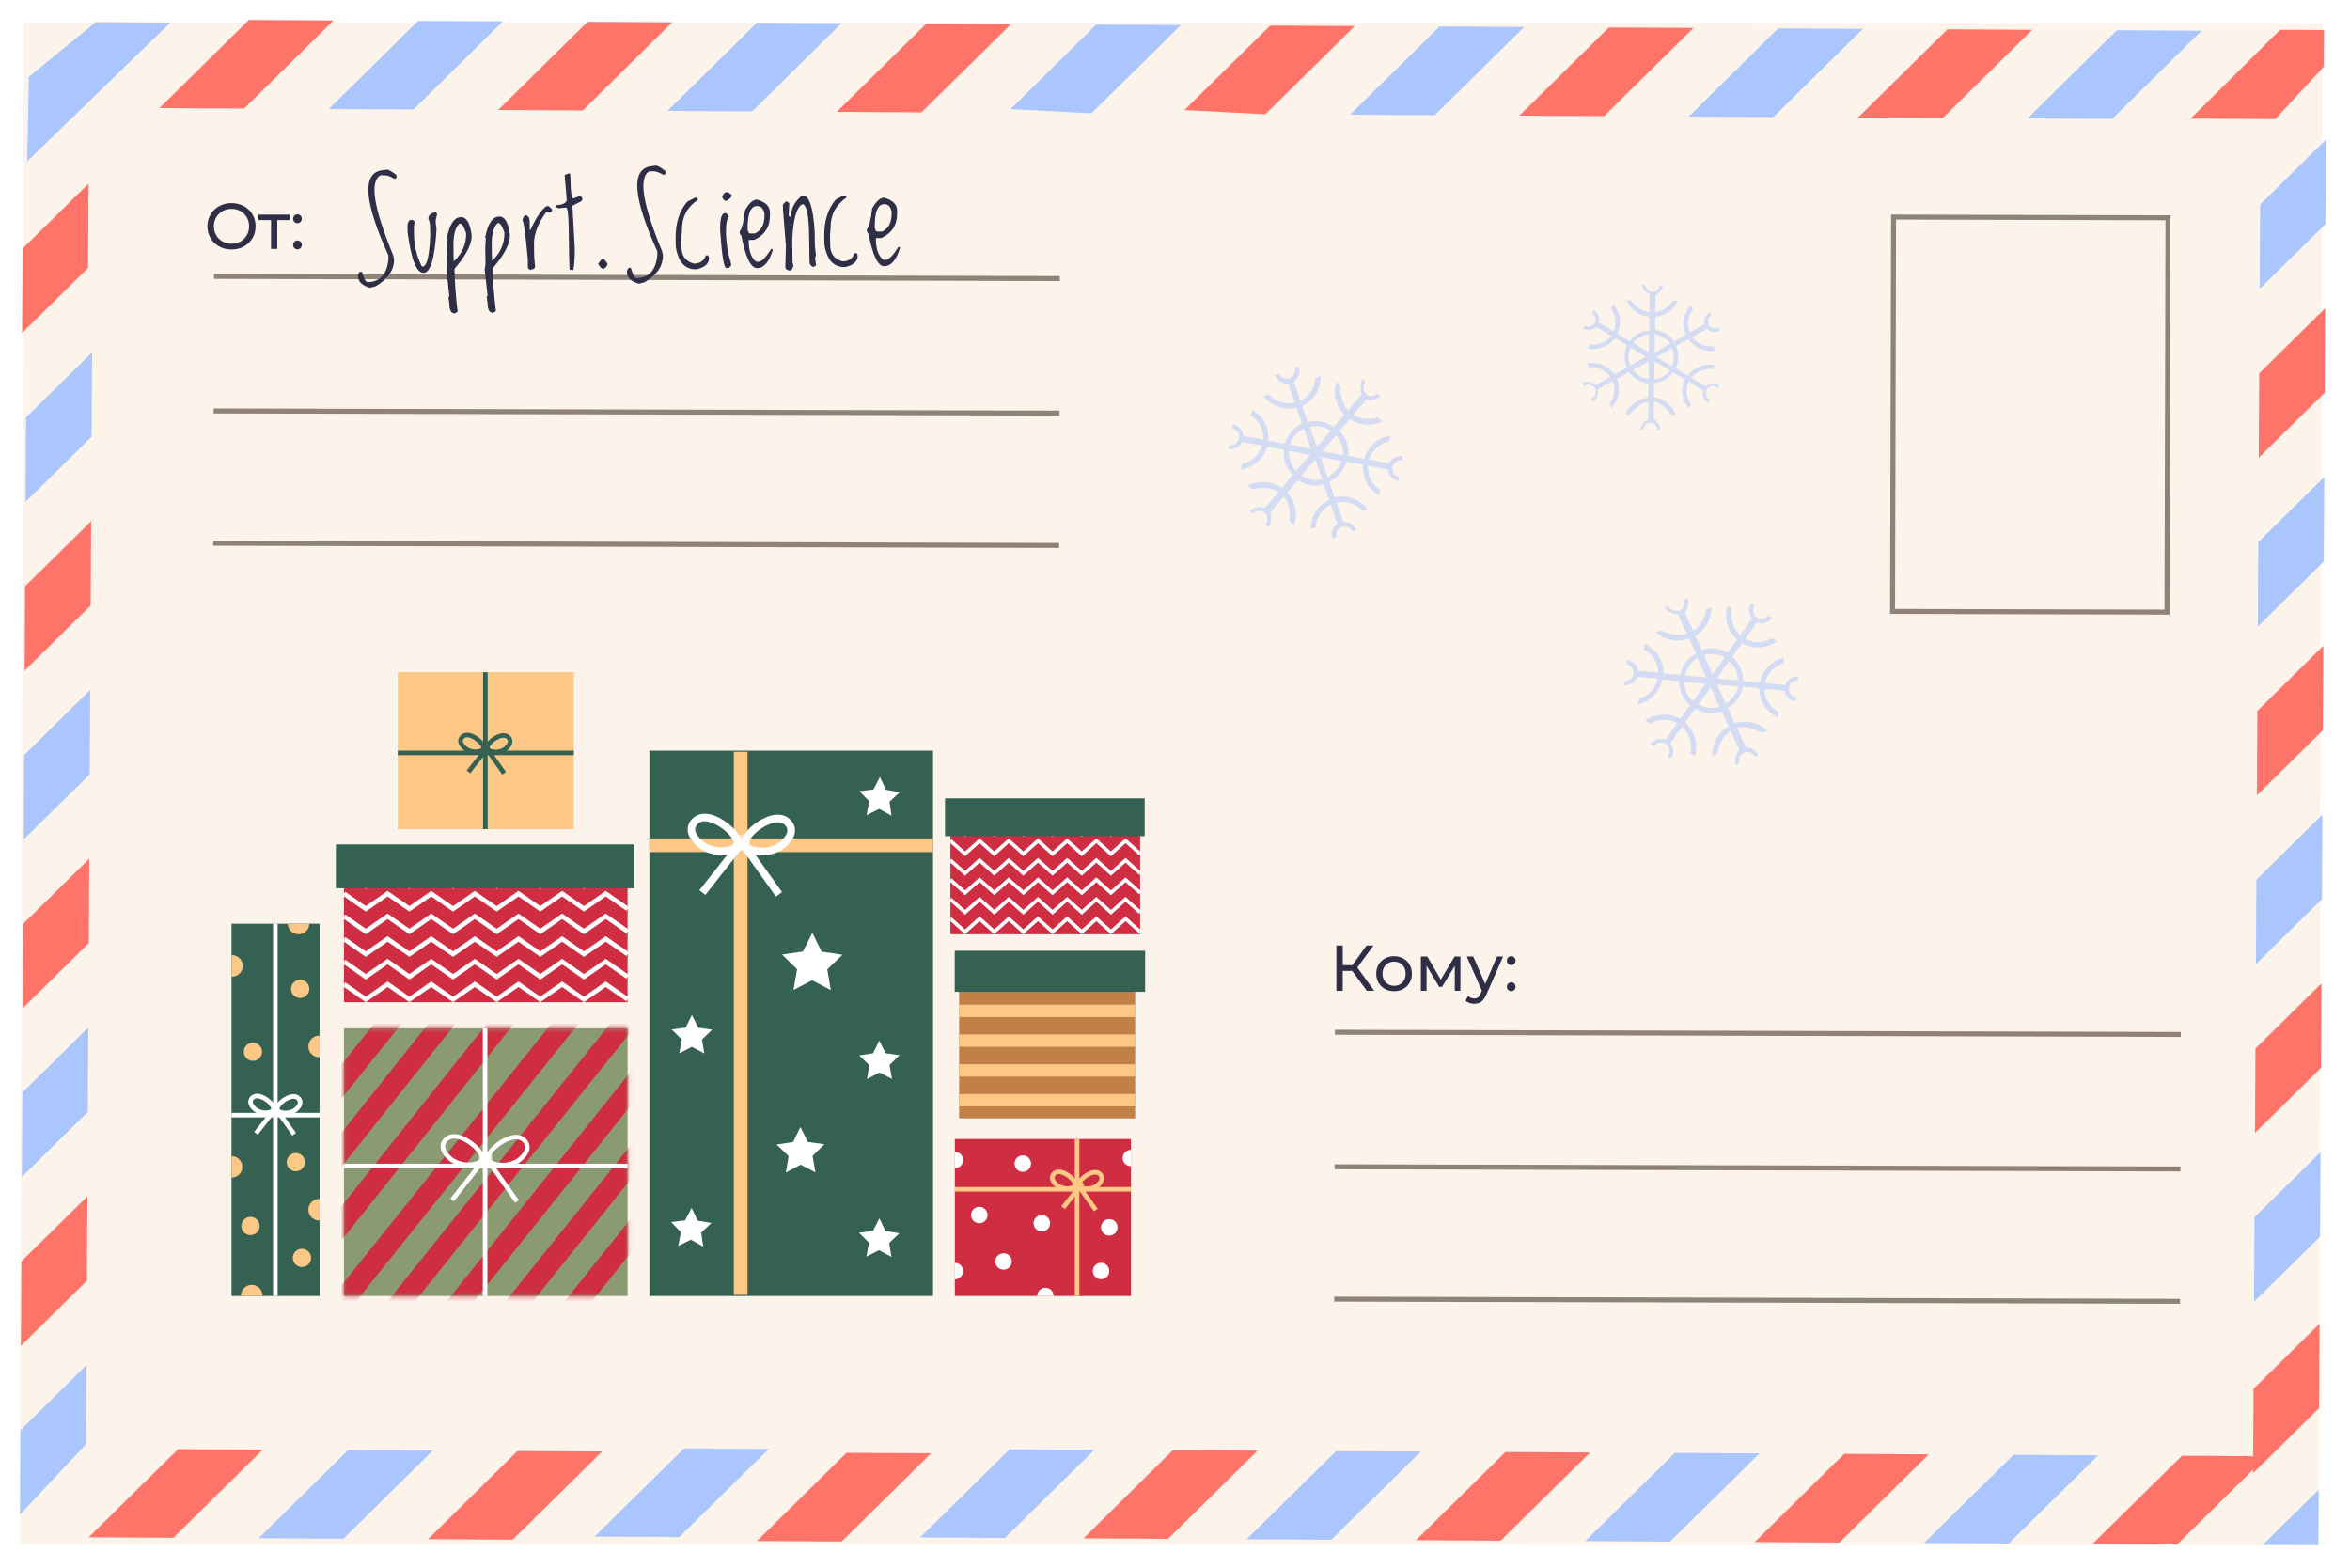 <?xml version="1.0" encoding="UTF-8"?> <svg xmlns="http://www.w3.org/2000/svg" width="472" height="315" viewBox="0 0 472 315" fill="none"> <g clip-path="url(#clip0_4101_31850)" filter="url(#filter0_d_4101_31850)"> <path d="M465.65 306.34L4 306.13L4.8 0.43L466.45 0.64L465.65 306.34Z" fill="#FCF3EB"></path> <path d="M17.79 32.86L17.69 49.81L4.43 62.88L4.53 45.94L17.79 32.86Z" fill="#FF7468"></path> <path d="M67 0.1L49.03 17.8L32.02 17.71L49.99 0L67 0.1Z" fill="#FF7468"></path> <path d="M18.5 66.77L18.4 83.71L5.14 96.79L5.23 79.84L18.5 66.77Z" fill="#AAC6FC"></path> <path d="M101.01 0.28L83.04 17.99L66.03 17.9L84 0.19L101.01 0.28Z" fill="#AAC6FC"></path> <path d="M18.31 100.67L18.21 117.61L4.95 130.69L5.04 113.74L18.31 100.67Z" fill="#FF7468"></path> <path d="M135.02 0.47L117.05 18.18L100.05 18.09L118.02 0.38L135.02 0.47Z" fill="#FF7468"></path> <path d="M18.12 134.56L18.03 151.51L4.76 164.58L4.86 147.63L18.12 134.56Z" fill="#AAC6FC"></path> <path d="M169.03 0.66L151.07 18.37L134.06 18.28L152.03 0.57L169.03 0.66Z" fill="#AAC6FC"></path> <path d="M17.93 168.47L17.84 185.41L4.57 198.49L4.67 181.53L17.93 168.47Z" fill="#FF7468"></path> <path d="M203.06 0.85L185.09 18.56L168.07 18.46L186.04 0.76L203.06 0.85Z" fill="#FF7468"></path> <path d="M17.74 202.36L17.65 219.31L4.39 232.38L4.48 215.43L17.74 202.36Z" fill="#AAC6FC"></path> <path d="M17.56 236.27L17.46 253.22L4.2 266.29L4.29 249.34L17.56 236.27Z" fill="#FF7468"></path> <path d="M4.01 300.19L4.1 283.24L17.37 270.17L17.28 286.05L4.01 300.19Z" fill="#AAC6FC"></path> <path d="M34.22 0.53L19.23 0.44L5.8 11.45V11.93L5.47 28.4L34.22 0.53Z" fill="#AAC6FC"></path> <path d="M86.94 287.33L68.96 305.04L51.96 304.94L69.93 287.23L86.94 287.33Z" fill="#AAC6FC"></path> <path d="M52.79 287.14L34.82 304.85L17.81 304.75L35.78 287.05L52.79 287.14Z" fill="#FF7468"></path> <path d="M120.95 287.51L102.98 305.23L85.97 305.13L103.94 287.42L120.95 287.51Z" fill="#FF7468"></path> <path d="M238.78 1.73L238.66 1.85V1.73H238.78Z" fill="#52BCC0"></path> <path d="M272.12 1.23L254.16 18.94L237.89 18.11L255.12 1.14L272.12 1.23Z" fill="#FF7468"></path> <path d="M237.19 1.04L219.22 18.75L202.96 17.92L220.18 0.94L237.19 1.04Z" fill="#AAC6FC"></path> <path d="M306.14 1.42L288.17 19.13L271.16 19.04L289.13 1.33L306.14 1.42Z" fill="#AAC6FC"></path> <path d="M340.15 1.61L322.18 19.32L305.17 19.23L323.14 1.52L340.15 1.61Z" fill="#FF7468"></path> <path d="M374.16 1.8L356.19 19.51L339.19 19.42L357.15 1.71L374.16 1.8Z" fill="#AAC6FC"></path> <path d="M408.17 1.99L390.21 19.7L373.2 19.6L391.17 1.89L408.17 1.99Z" fill="#FF7468"></path> <path d="M442.19 2.18L424.23 19.89L407.21 19.79L425.18 2.08L442.19 2.18Z" fill="#AAC6FC"></path> <path d="M467.21 24L467.12 40.96L453.86 54.02L453.95 37.08L467.21 24Z" fill="#AAC6FC"></path> <path d="M467.02 57.9L466.93 74.86L453.67 87.92L453.77 70.98L467.02 57.9Z" fill="#FF7468"></path> <path d="M285.37 287.53L267.39 305.24L250.39 305.15L268.36 287.44L285.37 287.53Z" fill="#AAC6FC"></path> <path d="M219.81 287.17L201.83 304.88L184.82 304.78L202.8 287.07L219.81 287.17Z" fill="#AAC6FC"></path> <path d="M154.4 287L136.43 304.71L119.42 304.61L137.39 286.9L154.4 287Z" fill="#AAC6FC"></path> <path d="M187.02 287.88L169.05 305.6L152.04 305.5L170.01 287.79L187.02 287.88Z" fill="#FF7468"></path> <path d="M252.59 287.35L234.61 305.06L217.61 304.97L235.58 287.25L252.59 287.35Z" fill="#FF7468"></path> <path d="M466.83 91.81L466.74 108.75L453.48 121.83L453.57 104.88L466.83 91.81Z" fill="#AAC6FC"></path> <path d="M319.38 287.72L301.41 305.43L284.4 305.33L302.37 287.63L319.38 287.72Z" fill="#FF7468"></path> <path d="M466.65 125.71L466.55 142.66L453.29 155.73L453.39 138.78L466.65 125.71Z" fill="#FF7468"></path> <path d="M353.39 287.91L335.42 305.62L318.41 305.52L336.39 287.81L353.39 287.91Z" fill="#AAC6FC"></path> <path d="M466.46 159.61L466.37 176.56L453.11 189.63L453.2 172.68L466.46 159.61Z" fill="#AAC6FC"></path> <path d="M387.4 288.1L369.44 305.81L352.43 305.72L370.4 288L387.4 288.1Z" fill="#FF7468"></path> <path d="M455.25 288.48L437.28 306.19L420.27 306.09L438.25 288.38L455.25 288.48Z" fill="#FF7468"></path> <path d="M466.27 193.51L466.18 210.46L452.92 223.53L453.01 206.58L466.27 193.51Z" fill="#FF7468"></path> <path d="M465.89 261.85L465.8 278.8L452.54 291.87L452.63 274.92L465.89 261.85Z" fill="#FF7468"></path> <path d="M421.42 288.29L403.45 306L386.44 305.9L404.41 288.19L421.42 288.29Z" fill="#AAC6FC"></path> <path d="M466.09 227.41L465.99 244.36L452.73 257.43L452.82 240.48L466.09 227.41Z" fill="#AAC6FC"></path> <path d="M465.71 295.2L465.65 306.34L454.47 306.28L465.71 295.2Z" fill="#AAC6FC"></path> <path d="M466.79 2.03L457.96 1.99L439.99 19.83L457 19.92L466.75 9.37L466.79 2.03Z" fill="#FF7468"></path> <path d="M437.87 257.36L267.98 256.92" stroke="#8F8279" stroke-miterlimit="10"></path> <path d="M268.12 203.32L438.01 203.76" stroke="#8F8279" stroke-miterlimit="10"></path> <path d="M437.94 230.78L268.05 230.34" stroke="#8F8279" stroke-miterlimit="10"></path> <path d="M42.98 51.51L212.87 51.95" stroke="#8F8279" stroke-miterlimit="10"></path> <path d="M212.8 78.97L42.91 78.53" stroke="#8F8279" stroke-miterlimit="10"></path> <path d="M212.73 105.55L42.84 105.1" stroke="#8F8279" stroke-miterlimit="10"></path> <path d="M380.33 39.597L380.123 118.797L435.243 118.941L435.45 39.741L380.33 39.597Z" stroke="#8F8279" stroke-miterlimit="10"></path> <path opacity="0.5" d="M358.57 133.59L354.51 133.2C354.721 132.265 355.175 131.403 355.826 130.7C356.478 129.998 357.304 129.48 358.22 129.2L358.33 128.09C357.122 128.363 356.018 128.98 355.154 129.868C354.289 130.755 353.701 131.875 353.46 133.09L350.11 132.76C350.113 131.842 349.915 130.934 349.53 130.1C349.15 129.261 348.595 128.514 347.9 127.91L349.9 125.17C350.977 125.792 352.211 126.09 353.454 126.026C354.696 125.962 355.893 125.54 356.9 124.81L355.99 124.16C355.173 124.672 354.234 124.956 353.271 124.982C352.307 125.008 351.354 124.776 350.51 124.31L352.89 120.99C353.418 121.198 354 121.223 354.544 121.062C355.087 120.901 355.561 120.562 355.89 120.1L355.19 119.61C355.059 119.79 354.893 119.942 354.703 120.058C354.513 120.174 354.302 120.251 354.082 120.286C353.637 120.355 353.184 120.245 352.82 119.98C352.457 119.715 352.214 119.316 352.144 118.872C352.075 118.427 352.185 117.973 352.45 117.61L351.76 117.11C351.433 117.571 351.268 118.127 351.292 118.692C351.315 119.257 351.526 119.798 351.89 120.23L349.52 123.55C348.808 122.902 348.28 122.076 347.992 121.157C347.704 120.238 347.665 119.259 347.88 118.32L346.97 117.68C346.607 118.869 346.597 120.138 346.942 121.333C347.286 122.528 347.97 123.597 348.91 124.41L347.04 127.11C346.267 126.627 345.395 126.327 344.489 126.231C343.583 126.136 342.667 126.249 341.81 126.56L340.49 123.68C341.501 123.112 342.336 122.277 342.904 121.267C343.472 120.256 343.751 119.109 343.71 117.95L342.71 118.42C342.43 119.55 341.88 121.65 340.08 122.71L338.39 119.01C338.709 118.61 338.928 118.141 339.031 117.641C339.133 117.14 339.116 116.623 338.98 116.13L338.2 116.48C338.286 116.677 338.332 116.89 338.334 117.105C338.336 117.32 338.295 117.533 338.213 117.732C338.131 117.931 338.01 118.111 337.856 118.262C337.703 118.413 337.52 118.531 337.32 118.61C336.901 118.747 336.448 118.734 336.037 118.574C335.627 118.413 335.285 118.115 335.07 117.73L334.28 118.06C334.992 118.854 335.986 119.338 337.05 119.41L338.82 123.3C337.066 123.716 335.22 123.455 333.65 122.57L332.65 123.03C333.547 123.804 334.635 124.325 335.8 124.539C336.965 124.754 338.166 124.654 339.28 124.25L340.63 127.25C339.816 127.683 339.11 128.295 338.566 129.039C338.022 129.784 337.655 130.643 337.49 131.55L334.12 131.21C334.12 129.966 333.759 128.748 333.081 127.705C332.403 126.661 331.437 125.836 330.3 125.33L330.19 126.43C331.041 126.882 331.756 127.554 332.26 128.375C332.765 129.196 333.041 130.137 333.06 131.1L329 130.7C328.912 130.142 328.641 129.63 328.231 129.242C327.82 128.855 327.292 128.615 326.73 128.56L326.65 129.4C327.08 129.463 327.469 129.689 327.736 130.031C328.004 130.373 328.13 130.805 328.087 131.237C328.045 131.67 327.837 132.069 327.508 132.352C327.179 132.636 326.754 132.782 326.32 132.76L326.24 133.61C326.803 133.661 327.366 133.523 327.842 133.219C328.318 132.915 328.68 132.462 328.87 131.93L332.94 132.33C332.734 133.267 332.281 134.131 331.629 134.834C330.977 135.537 330.149 136.054 329.23 136.33L329 137.5C330.21 137.215 331.313 136.587 332.175 135.691C333.037 134.796 333.622 133.67 333.86 132.45L337.22 132.78C337.218 133.701 337.416 134.612 337.8 135.45C338.177 136.288 338.733 137.032 339.43 137.63L337.48 140.37C336.402 139.749 335.168 139.454 333.926 139.519C332.683 139.585 331.487 140.009 330.48 140.74L331.39 141.39C332.204 140.874 333.141 140.587 334.103 140.559C335.066 140.531 336.018 140.763 336.86 141.23L334.49 144.55C333.962 144.344 333.381 144.32 332.838 144.481C332.294 144.642 331.82 144.979 331.49 145.44L332.18 145.94C332.301 145.741 332.46 145.57 332.65 145.436C332.84 145.302 333.055 145.208 333.282 145.161C333.51 145.114 333.744 145.114 333.972 145.161C334.199 145.209 334.414 145.303 334.603 145.437C334.793 145.571 334.952 145.743 335.072 145.942C335.192 146.141 335.27 146.362 335.301 146.592C335.332 146.822 335.315 147.056 335.251 147.28C335.187 147.503 335.078 147.711 334.93 147.89L335.62 148.39C335.949 147.93 336.115 147.373 336.091 146.808C336.068 146.242 335.856 145.701 335.49 145.27L337.86 141.95C338.575 142.597 339.103 143.422 339.392 144.342C339.68 145.261 339.717 146.241 339.5 147.18L340.41 147.83C340.771 146.641 340.779 145.372 340.435 144.178C340.091 142.984 339.409 141.915 338.47 141.1L340.47 138.34C341.263 138.821 342.155 139.116 343.078 139.203C344.001 139.289 344.932 139.165 345.8 138.84L347.19 141.84C346.16 142.463 345.311 143.344 344.726 144.397C344.142 145.449 343.844 146.636 343.86 147.84L344.86 147.37C345.15 146.25 345.81 143.85 347.61 142.78L349.33 146.56C348.99 146.994 348.748 147.497 348.62 148.034C348.493 148.571 348.482 149.129 348.59 149.67L349.37 149.31C349.215 148.908 349.219 148.462 349.381 148.063C349.544 147.664 349.853 147.342 350.245 147.163C350.637 146.984 351.083 146.962 351.491 147.101C351.899 147.239 352.239 147.529 352.44 147.91L353.21 147.56C352.922 147.118 352.538 146.747 352.086 146.475C351.633 146.203 351.126 146.037 350.6 145.99L348.88 142.22C350.88 141.57 352.88 142.71 353.93 143.22L354.93 142.76C354.087 141.937 353.035 141.36 351.888 141.09C350.741 140.821 349.542 140.869 348.42 141.23L347.03 138.18C347.828 137.744 348.515 137.128 349.035 136.382C349.556 135.636 349.896 134.78 350.03 133.88L353.35 134.23C353.343 135.474 353.697 136.693 354.37 137.738C355.043 138.784 356.005 139.612 357.14 140.12L357.23 139.01C356.38 138.559 355.666 137.89 355.161 137.071C354.657 136.251 354.38 135.312 354.36 134.35L358.42 134.74C358.505 135.298 358.773 135.811 359.182 136.199C359.592 136.586 360.119 136.826 360.68 136.88L360.76 136.04C360.332 135.976 359.945 135.751 359.679 135.41C359.412 135.069 359.286 134.639 359.327 134.208C359.368 133.778 359.573 133.379 359.899 133.095C360.225 132.81 360.648 132.662 361.08 132.68L361.17 131.84C360.603 131.797 360.038 131.946 359.567 132.264C359.095 132.581 358.744 133.049 358.57 133.59ZM348.57 130.46C348.9 131.151 349.078 131.905 349.09 132.67L344.83 132.26L347.32 128.78C347.834 129.254 348.249 129.825 348.54 130.46H348.57ZM346.45 128L344 131.46L342.23 127.57C343.639 127.161 345.153 127.315 346.45 128ZM340.93 128.16L342.7 132.06L338.44 131.65C338.778 130.199 339.672 128.938 340.93 128.14V128.16ZM338.81 135.16C338.482 134.468 338.301 133.715 338.28 132.95L342.55 133.36L340.06 136.84C339.526 136.351 339.1 135.755 338.81 135.09V135.16ZM341.1 137.55L343.59 134.06L345.37 137.96C343.939 138.365 342.406 138.193 341.1 137.48V137.55ZM346.63 137.38L344.85 133.49L349.11 133.9C348.755 135.314 347.866 136.536 346.63 137.31V137.38Z" fill="#AAC6FC"></path> <path opacity="0.5" d="M269.8 100.78L268.44 96.93C269.379 96.719 270.358 96.762 271.275 97.054C272.192 97.345 273.015 97.876 273.66 98.59L274.66 98.22C273.898 97.237 272.866 96.498 271.69 96.093C270.514 95.688 269.246 95.635 268.04 95.94L267 92.76C267.836 92.377 268.577 91.813 269.17 91.11C269.771 90.413 270.214 89.594 270.47 88.71L273.78 89.33C273.663 90.562 273.905 91.802 274.476 92.901C275.047 93.999 275.924 94.909 277 95.52L277.21 94.42C276.402 93.896 275.747 93.165 275.315 92.304C274.883 91.443 274.688 90.482 274.75 89.52L278.75 90.27C278.789 90.833 279.013 91.366 279.388 91.788C279.762 92.21 280.266 92.495 280.82 92.6L280.97 91.77C280.544 91.673 280.173 91.415 279.933 91.05C279.693 90.685 279.604 90.241 279.684 89.812C279.764 89.383 280.008 89.001 280.363 88.747C280.718 88.493 281.158 88.387 281.59 88.45L281.74 87.62C281.19 87.524 280.623 87.612 280.128 87.87C279.632 88.129 279.236 88.543 279 89.05L275 88.3C275.29 87.383 275.818 86.558 276.529 85.91C277.24 85.262 278.11 84.814 279.05 84.61L279.26 83.52C278.033 83.694 276.883 84.22 275.949 85.035C275.016 85.849 274.338 86.918 274 88.11L270.76 87.55C270.885 86.641 270.795 85.715 270.499 84.847C270.202 83.979 269.706 83.192 269.05 82.55L271.12 80.13C272.059 80.805 273.166 81.21 274.319 81.3C275.472 81.39 276.628 81.162 277.66 80.64L276.81 79.91C275.66 80.13 273.53 80.51 271.81 79.33L274.46 76.24C274.957 76.358 275.474 76.358 275.971 76.24C276.468 76.121 276.93 75.889 277.32 75.56L276.68 75C276.538 75.162 276.364 75.293 276.17 75.387C275.975 75.48 275.764 75.534 275.548 75.544C275.333 75.554 275.118 75.521 274.915 75.447C274.713 75.372 274.528 75.258 274.37 75.11C274.069 74.786 273.889 74.368 273.862 73.927C273.835 73.486 273.961 73.048 274.22 72.69L273.59 72.11C273.17 73.09 273.148 74.195 273.53 75.19L270.75 78.44C269.636 77.022 269.094 75.238 269.23 73.44L268.39 72.71C268.045 73.849 268.013 75.06 268.296 76.215C268.579 77.371 269.168 78.43 270 79.28L267.87 81.76C267.133 81.209 266.28 80.833 265.375 80.659C264.471 80.486 263.539 80.521 262.65 80.76L261.54 77.56C262.674 77.027 263.629 76.176 264.289 75.111C264.949 74.046 265.287 72.813 265.26 71.56L264.21 71.93C264.162 72.889 263.859 73.817 263.331 74.619C262.804 75.421 262.072 76.067 261.21 76.49L259.85 72.65C260.332 72.337 260.692 71.869 260.874 71.325C261.056 70.78 261.047 70.189 260.85 69.65L260.05 69.94C260.163 70.352 260.116 70.792 259.918 71.171C259.719 71.549 259.385 71.839 258.982 71.981C258.579 72.123 258.137 72.107 257.745 71.936C257.353 71.765 257.04 71.452 256.87 71.06L256.07 71.35C256.262 71.881 256.624 72.333 257.1 72.637C257.575 72.941 258.138 73.079 258.7 73.03L260.06 76.87C259.121 77.087 258.141 77.048 257.223 76.756C256.304 76.463 255.481 75.93 254.84 75.21L253.78 75.58C254.547 76.56 255.581 77.297 256.757 77.703C257.933 78.109 259.202 78.167 260.41 77.87L261.53 81.04C260.695 81.43 259.952 81.992 259.35 82.69C258.758 83.395 258.319 84.216 258.06 85.1L254.75 84.48C254.86 83.242 254.609 81.998 254.027 80.899C253.445 79.8 252.557 78.894 251.47 78.29L251.26 79.39C252.07 79.91 252.725 80.638 253.156 81.499C253.587 82.359 253.778 83.32 253.71 84.28L249.71 83.54C249.674 82.976 249.45 82.439 249.076 82.016C248.701 81.592 248.196 81.305 247.64 81.2L247.49 82.04C247.708 82.081 247.915 82.164 248.1 82.285C248.285 82.405 248.445 82.561 248.57 82.744C248.695 82.926 248.782 83.132 248.828 83.348C248.873 83.564 248.876 83.788 248.835 84.005C248.795 84.222 248.711 84.43 248.591 84.615C248.47 84.8 248.314 84.96 248.131 85.085C247.949 85.209 247.744 85.297 247.527 85.343C247.311 85.388 247.088 85.391 246.87 85.35L246.72 86.19C247.275 86.29 247.847 86.204 248.348 85.945C248.849 85.687 249.25 85.27 249.49 84.76L253.49 85.5C253.206 86.42 252.68 87.248 251.968 87.897C251.256 88.546 250.383 88.992 249.44 89.19L249.23 90.29C250.46 90.116 251.614 89.59 252.552 88.775C253.491 87.961 254.174 86.893 254.52 85.7L257.85 86.32C257.757 87.234 257.869 88.158 258.179 89.023C258.488 89.888 258.988 90.673 259.64 91.32L257.47 94C256.47 93.323 255.309 92.923 254.105 92.838C252.9 92.754 251.695 92.989 250.61 93.52L251.46 94.25C252.61 94.03 255.06 93.62 256.79 94.8L254.09 97.96C253.553 97.834 252.995 97.826 252.455 97.936C251.914 98.047 251.405 98.273 250.96 98.6L251.61 99.16C251.899 98.82 252.311 98.61 252.756 98.574C253.2 98.538 253.641 98.681 253.98 98.97C254.32 99.259 254.53 99.671 254.566 100.116C254.602 100.56 254.459 101.001 254.17 101.34L254.82 101.9C255.094 101.455 255.265 100.955 255.32 100.436C255.375 99.917 255.314 99.392 255.14 98.9L257.83 95.75C259.26 97.27 259.08 99.59 259.05 100.75L259.9 101.48C260.286 100.366 260.363 99.169 260.121 98.016C259.88 96.862 259.33 95.796 258.53 94.93L260.71 92.38C261.443 92.921 262.291 93.285 263.188 93.445C264.084 93.604 265.006 93.555 265.88 93.3L267 96.38C265.871 96.899 264.916 97.734 264.252 98.785C263.588 99.836 263.244 101.057 263.26 102.3L264.26 101.92C264.307 100.96 264.61 100.03 265.138 99.226C265.665 98.423 266.398 97.775 267.26 97.35L268.62 101.19C268.139 101.503 267.778 101.971 267.596 102.515C267.415 103.06 267.423 103.651 267.62 104.19L268.42 103.91C268.298 103.496 268.34 103.05 268.536 102.665C268.732 102.281 269.069 101.985 269.476 101.841C269.883 101.696 270.33 101.713 270.725 101.888C271.12 102.062 271.433 102.382 271.6 102.78L272.4 102.5C272.22 101.965 271.866 101.506 271.395 101.194C270.924 100.883 270.363 100.737 269.8 100.78ZM268.41 90.36C267.919 90.95 267.309 91.431 266.62 91.77L265.19 87.77L269.41 88.56C269.191 89.216 268.852 89.827 268.41 90.36ZM269.77 87.42L265.57 86.64L268.35 83.38C269.333 84.49 269.842 85.94 269.77 87.42ZM267.3 82.48L264.51 85.74L263.09 81.74C264.536 81.43 266.046 81.696 267.3 82.48ZM260.1 83.48C260.592 82.89 261.201 82.409 261.89 82.07L263.31 86.07L259.1 85.29C259.319 84.633 259.658 84.022 260.1 83.49V83.48ZM258.91 86.57L263.12 87.36L260.33 90.61C259.349 89.503 258.84 88.057 258.91 86.58V86.57ZM261.39 91.51L264.17 88.26L265.6 92.26C264.154 92.567 262.645 92.301 261.39 91.52V91.51Z" fill="#AAC6FC"></path> <path opacity="0.5" d="M342.71 73.65L339.76 71.88C340.253 71.245 340.904 70.751 341.648 70.447C342.393 70.143 343.204 70.041 344 70.15L344.48 69.34C343.462 69.126 342.405 69.209 341.433 69.58C340.461 69.95 339.617 70.593 339 71.43L336.56 70C336.887 69.298 337.064 68.535 337.08 67.76C337.094 66.985 336.937 66.217 336.62 65.51L339.1 64.12C339.695 64.983 340.528 65.655 341.497 66.054C342.466 66.453 343.53 66.563 344.56 66.37L344.11 65.55C343.303 65.645 342.486 65.522 341.742 65.195C340.998 64.868 340.356 64.349 339.88 63.69L342.88 62.01C343.208 62.355 343.641 62.582 344.112 62.654C344.582 62.726 345.064 62.641 345.48 62.41L345.13 61.79C344.8 61.973 344.411 62.017 344.048 61.913C343.685 61.809 343.378 61.565 343.195 61.235C343.012 60.905 342.968 60.516 343.072 60.153C343.176 59.79 343.42 59.483 343.75 59.3L343.4 58.68C342.985 58.912 342.661 59.277 342.479 59.716C342.298 60.155 342.27 60.643 342.4 61.1L339.4 62.78C339.09 62.029 338.986 61.208 339.098 60.403C339.211 59.598 339.536 58.837 340.04 58.2L339.58 57.38C338.871 58.154 338.404 59.118 338.235 60.153C338.067 61.189 338.204 62.251 338.63 63.21L336.22 64.6C335.81 63.95 335.255 63.404 334.6 63.004C333.944 62.603 333.205 62.359 332.44 62.29V59.62C333.412 59.549 334.347 59.213 335.142 58.649C335.937 58.085 336.562 57.314 336.95 56.42H336.01C335.179 57.637 333.898 58.475 332.45 58.75L332.5 55.32C332.888 55.127 333.225 54.845 333.484 54.498C333.743 54.151 333.916 53.747 333.99 53.32H333.27C333.265 53.502 333.223 53.681 333.148 53.846C333.072 54.011 332.964 54.159 332.829 54.282C332.695 54.404 332.537 54.498 332.365 54.558C332.193 54.618 332.011 54.642 331.83 54.63C331.461 54.58 331.12 54.405 330.865 54.134C330.61 53.862 330.457 53.511 330.43 53.14H329.72C329.982 53.991 330.562 54.707 331.34 55.14L331.28 58.74C329.792 58.421 328.478 57.553 327.6 56.31H326.66C327.064 57.223 327.704 58.012 328.515 58.595C329.325 59.179 330.276 59.536 331.27 59.63V62.39C330.493 62.426 329.735 62.639 329.052 63.011C328.37 63.384 327.781 63.907 327.33 64.54L324.85 63C325.297 62.051 325.461 60.993 325.321 59.953C325.181 58.914 324.743 57.937 324.06 57.14L323.58 57.94C324.063 58.592 324.365 59.361 324.452 60.167C324.54 60.974 324.412 61.789 324.08 62.53L321.08 60.76C321.218 60.304 321.2 59.815 321.028 59.371C320.856 58.927 320.54 58.553 320.13 58.31L319.76 58.93C319.927 59.022 320.074 59.146 320.192 59.296C320.31 59.445 320.397 59.617 320.447 59.801C320.497 59.985 320.51 60.177 320.484 60.366C320.458 60.555 320.395 60.736 320.298 60.9C320.2 61.064 320.071 61.207 319.917 61.319C319.764 61.432 319.589 61.513 319.404 61.557C319.218 61.601 319.026 61.607 318.838 61.575C318.65 61.542 318.47 61.473 318.31 61.37L318 62C318.409 62.245 318.887 62.346 319.36 62.288C319.833 62.23 320.273 62.016 320.61 61.68L323.61 63.44C323.117 64.085 322.459 64.585 321.706 64.89C320.954 65.194 320.133 65.291 319.33 65.17L318.85 65.98C319.874 66.203 320.941 66.125 321.922 65.756C322.903 65.387 323.757 64.743 324.38 63.9L326.81 65.35C326.483 66.052 326.306 66.815 326.29 67.59C326.276 68.368 326.433 69.139 326.75 69.85L324.27 71.23C323.667 70.358 322.822 69.683 321.839 69.286C320.856 68.89 319.779 68.79 318.74 69L319.19 69.82C319.998 69.724 320.818 69.846 321.563 70.173C322.308 70.5 322.953 71.02 323.43 71.68L320.43 73.35C320.101 73.006 319.668 72.781 319.198 72.709C318.728 72.636 318.247 72.721 317.83 72.95L318.18 73.58C318.339 73.441 318.526 73.339 318.729 73.282C318.932 73.224 319.145 73.213 319.353 73.248C319.561 73.283 319.759 73.365 319.932 73.486C320.104 73.607 320.248 73.765 320.352 73.948C320.456 74.132 320.517 74.336 320.532 74.547C320.547 74.757 320.515 74.968 320.439 75.165C320.362 75.361 320.242 75.538 320.089 75.683C319.935 75.827 319.751 75.936 319.55 76L319.9 76.63C320.312 76.396 320.635 76.03 320.816 75.592C320.997 75.153 321.027 74.667 320.9 74.21L323.9 72.53C324.213 73.279 324.318 74.099 324.206 74.903C324.093 75.707 323.766 76.466 323.26 77.1L323.72 77.93C324.433 77.159 324.906 76.198 325.084 75.163C325.261 74.128 325.135 73.064 324.72 72.1L327.21 70.71C327.64 71.363 328.213 71.909 328.885 72.307C329.557 72.706 330.311 72.946 331.09 73.01V75.84C330.078 75.941 329.109 76.306 328.283 76.899C327.456 77.493 326.8 78.293 326.38 79.22H327.32C327.95 78.46 329.32 76.87 331.08 76.7V80.21C330.664 80.417 330.299 80.712 330.009 81.075C329.719 81.438 329.511 81.859 329.4 82.31H330C330 81.933 330.15 81.572 330.416 81.306C330.682 81.04 331.043 80.89 331.42 80.89C331.797 80.89 332.158 81.04 332.424 81.306C332.69 81.572 332.84 81.933 332.84 82.31H333.55C333.492 81.869 333.334 81.446 333.088 81.076C332.842 80.705 332.514 80.395 332.13 80.17L332.18 76.68C333.93 76.9 335.06 78.5 335.66 79.27H336.61C336.259 78.34 335.663 77.523 334.885 76.905C334.106 76.287 333.175 75.891 332.19 75.76V72.93C332.956 72.886 333.702 72.667 334.369 72.289C335.037 71.911 335.609 71.384 336.04 70.75L338.44 72.2C337.985 73.146 337.815 74.204 337.952 75.245C338.089 76.285 338.526 77.264 339.21 78.06L339.68 77.25C339.193 76.6 338.889 75.832 338.799 75.025C338.71 74.217 338.838 73.401 339.17 72.66L342.12 74.42C341.985 74.877 342.004 75.367 342.176 75.812C342.348 76.257 342.662 76.632 343.07 76.88L343.44 76.26C343.25 76.176 343.081 76.052 342.944 75.896C342.807 75.739 342.707 75.555 342.649 75.356C342.591 75.156 342.578 74.947 342.61 74.741C342.642 74.536 342.719 74.341 342.834 74.168C342.95 73.996 343.103 73.851 343.28 73.744C343.458 73.637 343.657 73.57 343.864 73.548C344.07 73.527 344.279 73.55 344.475 73.618C344.672 73.686 344.851 73.796 345 73.94L345.36 73.32C344.946 73.066 344.459 72.961 343.977 73.021C343.496 73.081 343.049 73.303 342.71 73.65ZM336.19 67.65C336.193 68.298 336.056 68.939 335.79 69.53L332.69 67.68L335.85 65.92C336.075 66.466 336.19 67.05 336.19 67.64V67.65ZM335.5 65L332.35 66.76V63.15C333.603 63.328 334.734 63.993 335.5 65ZM331.23 63.13L331.18 66.74L328.08 64.89C328.86 63.914 329.99 63.283 331.23 63.13ZM327.1 67.66C327.101 67.014 327.241 66.377 327.51 65.79L330.6 67.64L327.45 69.4C327.227 68.847 327.108 68.257 327.1 67.66ZM328 70.31L331.15 68.55V72.16C330.529 72.074 329.931 71.867 329.391 71.549C328.85 71.232 328.377 70.811 328 70.31ZM332.27 72.18L332.32 68.57L335.42 70.42C334.639 71.394 333.509 72.025 332.27 72.18Z" fill="#AAC6FC"></path> <g clip-path="url(#clip1_4101_31850)"> <path d="M126.052 202.53H69.085V256.289H126.052V202.53Z" fill="#8A9B74"></path> <mask id="mask0_4101_31850" style="mask-type:luminance" maskUnits="userSpaceOnUse" x="69" y="202" width="58" height="55"> <path d="M126.052 202.527H69.085V256.286H126.052V202.527Z" fill="white"></path> </mask> <g mask="url(#mask0_4101_31850)"> <path d="M121.67 143.514L26.01 262.953L29.353 265.621L125.013 146.181L121.67 143.514Z" fill="#CE2D42"></path> <path d="M128.1 148.763L33.118 268.036L36.456 270.685L131.438 151.412L128.1 148.763Z" fill="#CE2D42"></path> <path d="M135.288 154.51L40.306 273.783L43.644 276.432L138.626 157.158L135.288 154.51Z" fill="#CE2D42"></path> <path d="M143.35 160.849L47.669 280.271L51.012 282.939L146.693 163.517L143.35 160.849Z" fill="#CE2D42"></path> <path d="M150.575 166.617L54.895 286.039L58.237 288.707L153.918 169.285L150.575 166.617Z" fill="#CE2D42"></path> <path d="M157.802 172.383L62.121 291.805L65.463 294.473L161.144 175.051L157.802 172.383Z" fill="#CE2D42"></path> <path d="M165.021 178.119L69.361 297.558L72.704 300.225L168.364 180.786L165.021 178.119Z" fill="#CE2D42"></path> <path d="M172.246 183.888L76.586 303.327L79.929 305.995L175.589 186.556L172.246 183.888Z" fill="#CE2D42"></path> </g> <path d="M97.895 202.53H96.977V256.289H97.895V202.53Z" fill="white"></path> <path d="M126.049 229.719H69.085V230.635H126.049V229.719Z" fill="white"></path> <path d="M94.07 230.402C92.845 230.42 91.641 230.078 90.609 229.421C89.654 228.777 88.147 227.265 88.557 225.679C88.673 225.296 88.875 224.943 89.147 224.649C89.419 224.354 89.755 224.124 90.128 223.977C91.819 223.294 94.161 224.488 95.73 225.963C96.298 226.51 97.611 227.903 97.227 229.027C97.059 229.512 96.585 229.9 95.852 230.144C95.275 230.324 94.674 230.412 94.07 230.402ZM91.2 224.672C90.95 224.669 90.702 224.713 90.469 224.803C90.228 224.899 90.012 225.047 89.835 225.236C89.658 225.425 89.525 225.651 89.446 225.898C89.185 226.913 90.299 228.102 91.123 228.655C91.779 229.058 92.513 229.321 93.277 229.425C94.041 229.53 94.818 229.474 95.559 229.262C96.07 229.092 96.306 228.868 96.36 228.715C96.477 228.374 96.076 227.543 95.099 226.613C93.985 225.569 92.405 224.672 91.2 224.672Z" fill="white"></path> <path d="M100.93 230.468C100.261 230.475 99.594 230.368 98.961 230.15C98.231 229.88 97.765 229.478 97.611 228.981C97.259 227.847 98.617 226.474 99.22 225.943C100.814 224.525 103.164 223.43 104.812 224.159C105.181 224.321 105.508 224.564 105.77 224.87C106.031 225.176 106.22 225.537 106.321 225.926C106.682 227.52 105.142 228.984 104.176 229.597C103.197 230.183 102.072 230.485 100.93 230.468ZM98.489 228.712C98.538 228.871 98.773 229.103 99.279 229.279C100.006 229.512 100.772 229.59 101.531 229.51C102.289 229.43 103.023 229.193 103.684 228.814C104.511 228.289 105.656 227.137 105.426 226.116C105.356 225.866 105.231 225.635 105.061 225.439C104.89 225.242 104.678 225.086 104.44 224.982C103.227 224.445 101.203 225.396 99.828 226.613C98.805 227.518 98.381 228.349 98.489 228.698V228.712Z" fill="white"></path> <g opacity="0.61"> <path d="M98.941 228.573C98.941 228.844 98.86 229.11 98.709 229.335C98.558 229.561 98.343 229.737 98.092 229.841C97.84 229.945 97.564 229.972 97.297 229.919C97.03 229.866 96.785 229.736 96.593 229.544C96.4 229.352 96.269 229.107 96.216 228.841C96.163 228.574 96.191 228.298 96.295 228.047C96.399 227.796 96.575 227.582 96.801 227.431C97.027 227.28 97.293 227.2 97.565 227.2C97.93 227.2 98.28 227.344 98.538 227.602C98.796 227.859 98.941 228.209 98.941 228.573Z" fill="white"></path> </g> <path d="M97.074 228.307L90.446 236.723L91.168 237.29L97.796 228.873L97.074 228.307Z" fill="white"></path> <path d="M98.011 228.299L97.262 228.829L103.47 237.559L104.219 237.028L98.011 228.299Z" fill="white"></path> <path d="M64.185 181.522H46.506V256.289H64.185V181.522Z" fill="#346151"></path> <path d="M55.765 181.505H54.847V256.292H55.765V181.505Z" fill="white"></path> <path d="M64.185 219.504H46.506V220.42H64.185V219.504Z" fill="white"></path> <path d="M53.333 219.938C52.573 219.948 51.827 219.736 51.187 219.328C50.584 218.923 49.638 217.961 49.905 216.926C49.981 216.671 50.113 216.437 50.292 216.24C50.471 216.044 50.693 215.89 50.94 215.791C52.014 215.36 53.469 216.089 54.432 217.002C54.799 217.348 55.623 218.236 55.362 218.988C55.278 219.18 55.151 219.35 54.99 219.484C54.829 219.619 54.639 219.714 54.435 219.762C54.079 219.879 53.707 219.938 53.333 219.938ZM51.627 216.58C51.509 216.576 51.391 216.596 51.281 216.639C51.166 216.684 51.063 216.754 50.979 216.843C50.894 216.932 50.83 217.039 50.792 217.155C50.67 217.626 51.247 218.267 51.699 218.574C52.05 218.789 52.44 218.931 52.847 218.992C53.254 219.054 53.67 219.033 54.069 218.931C54.231 218.904 54.379 218.824 54.492 218.704C54.515 218.611 54.353 218.137 53.662 217.541C52.972 216.946 52.19 216.58 51.63 216.58H51.627Z" fill="white"></path> <path d="M57.379 219.981C56.959 219.985 56.54 219.917 56.143 219.779C55.939 219.724 55.751 219.622 55.593 219.482C55.435 219.342 55.312 219.167 55.234 218.971C54.995 218.191 55.853 217.323 56.234 216.985C57.217 216.114 58.678 215.442 59.724 215.905C59.968 216.011 60.184 216.171 60.357 216.374C60.529 216.576 60.653 216.816 60.718 217.073C60.954 218.114 59.985 219.059 59.374 219.433C58.773 219.798 58.082 219.988 57.379 219.981ZM56.112 218.716C56.218 218.838 56.362 218.921 56.521 218.954C56.913 219.069 57.325 219.103 57.731 219.055C58.137 219.006 58.529 218.875 58.883 218.67C59.337 218.387 59.931 217.762 59.823 217.286C59.788 217.168 59.727 217.06 59.646 216.968C59.564 216.876 59.464 216.802 59.352 216.753C58.829 216.523 57.825 216.866 56.967 217.575C56.26 218.148 56.089 218.608 56.112 218.716Z" fill="white"></path> <g opacity="0.61"> <path d="M56.189 218.673C56.189 218.833 56.142 218.99 56.053 219.123C55.965 219.257 55.838 219.361 55.69 219.422C55.542 219.484 55.379 219.5 55.221 219.469C55.064 219.438 54.919 219.361 54.806 219.247C54.693 219.134 54.615 218.99 54.584 218.833C54.553 218.676 54.569 218.513 54.631 218.365C54.693 218.217 54.797 218.091 54.931 218.002C55.064 217.914 55.221 217.867 55.382 217.867C55.596 217.867 55.801 217.952 55.952 218.103C56.104 218.254 56.189 218.459 56.189 218.673Z" fill="white"></path> </g> <path d="M54.95 218.385L51.055 223.332L51.777 223.898L55.671 218.951L54.95 218.385Z" fill="white"></path> <path d="M55.8 218.403L55.052 218.933L58.7 224.064L59.449 223.533L55.8 218.403Z" fill="white"></path> <path d="M60.642 250.471C61.656 250.471 62.478 249.651 62.478 248.639C62.478 247.627 61.656 246.806 60.642 246.806C59.628 246.806 58.806 247.627 58.806 248.639C58.806 249.651 59.628 250.471 60.642 250.471Z" fill="#FDC785"></path> <path d="M52.153 242.231C52.153 242.593 52.045 242.948 51.844 243.249C51.642 243.55 51.355 243.785 51.02 243.924C50.684 244.062 50.315 244.099 49.959 244.028C49.603 243.957 49.276 243.783 49.019 243.527C48.762 243.27 48.588 242.944 48.517 242.588C48.446 242.233 48.482 241.864 48.621 241.53C48.76 241.195 48.995 240.909 49.297 240.707C49.599 240.506 49.954 240.398 50.317 240.398C50.804 240.398 51.271 240.591 51.615 240.935C51.96 241.279 52.153 241.745 52.153 242.231Z" fill="#FDC785"></path> <path d="M61.25 229.409C61.25 229.772 61.142 230.126 60.94 230.428C60.738 230.729 60.451 230.964 60.116 231.103C59.78 231.241 59.411 231.277 59.055 231.207C58.699 231.136 58.371 230.961 58.115 230.704C57.858 230.448 57.684 230.121 57.613 229.765C57.542 229.41 57.579 229.041 57.719 228.706C57.858 228.372 58.094 228.086 58.396 227.885C58.698 227.683 59.054 227.576 59.417 227.577C59.658 227.577 59.896 227.624 60.119 227.717C60.342 227.809 60.544 227.944 60.714 228.114C60.884 228.284 61.019 228.486 61.111 228.708C61.203 228.931 61.25 229.169 61.25 229.409Z" fill="#FDC785"></path> <path d="M52.636 207.23C52.637 207.593 52.53 207.947 52.328 208.249C52.127 208.551 51.841 208.786 51.505 208.925C51.17 209.064 50.801 209.101 50.444 209.031C50.088 208.96 49.761 208.786 49.504 208.53C49.246 208.274 49.071 207.947 49 207.592C48.929 207.236 48.965 206.868 49.104 206.533C49.243 206.198 49.478 205.911 49.78 205.71C50.082 205.508 50.437 205.401 50.801 205.401C51.287 205.401 51.754 205.593 52.098 205.936C52.442 206.279 52.636 206.745 52.636 207.23Z" fill="#FDC785"></path> <path d="M62.131 194.605C62.132 194.967 62.025 195.322 61.823 195.623C61.622 195.925 61.335 196.16 61 196.3C60.664 196.439 60.295 196.475 59.939 196.405C59.583 196.335 59.255 196.16 58.998 195.904C58.741 195.648 58.566 195.322 58.495 194.966C58.424 194.61 58.46 194.242 58.599 193.907C58.738 193.572 58.973 193.286 59.275 193.084C59.577 192.883 59.932 192.775 60.295 192.775C60.782 192.775 61.248 192.968 61.592 193.311C61.937 193.654 62.13 194.119 62.131 194.605Z" fill="#FDC785"></path> <path d="M64.188 241.125C63.897 241.135 63.606 241.087 63.334 240.983C63.061 240.879 62.812 240.721 62.602 240.519C62.392 240.317 62.225 240.074 62.111 239.806C61.997 239.538 61.938 239.25 61.938 238.959C61.938 238.668 61.997 238.379 62.111 238.111C62.225 237.843 62.392 237.601 62.602 237.399C62.812 237.197 63.061 237.039 63.334 236.935C63.606 236.831 63.897 236.783 64.188 236.793" fill="#FDC785"></path> <path d="M64.188 208.334C63.897 208.344 63.606 208.296 63.334 208.192C63.061 208.088 62.812 207.93 62.602 207.728C62.392 207.526 62.225 207.283 62.111 207.015C61.997 206.747 61.938 206.459 61.938 206.168C61.938 205.877 61.997 205.589 62.111 205.321C62.225 205.053 62.392 204.81 62.602 204.608C62.812 204.406 63.061 204.248 63.334 204.144C63.606 204.04 63.897 203.992 64.188 204.002" fill="#FDC785"></path> <path d="M62.131 181.556C62.111 182.117 61.873 182.648 61.468 183.038C61.064 183.427 60.523 183.645 59.961 183.645C59.399 183.645 58.859 183.427 58.454 183.038C58.049 182.648 57.812 182.117 57.791 181.556" fill="#FDC785"></path> <path d="M48.388 256.289C48.377 255.998 48.425 255.708 48.53 255.436C48.634 255.164 48.792 254.916 48.995 254.706C49.197 254.497 49.44 254.33 49.708 254.216C49.977 254.102 50.266 254.043 50.557 254.043C50.849 254.043 51.138 254.102 51.406 254.216C51.675 254.33 51.918 254.497 52.12 254.706C52.323 254.916 52.481 255.164 52.585 255.436C52.689 255.708 52.738 255.998 52.727 256.289" fill="#FDC785"></path> <path d="M46.506 228.193C47.081 228.193 47.633 228.421 48.04 228.827C48.446 229.232 48.675 229.783 48.675 230.357C48.675 230.931 48.446 231.481 48.04 231.887C47.633 232.293 47.081 232.521 46.506 232.521" fill="#FDC785"></path> <path d="M46.506 187.825C46.798 187.815 47.089 187.863 47.361 187.967C47.633 188.071 47.882 188.229 48.092 188.431C48.302 188.633 48.469 188.876 48.583 189.144C48.697 189.412 48.756 189.7 48.756 189.991C48.756 190.282 48.697 190.57 48.583 190.838C48.469 191.106 48.302 191.349 48.092 191.551C47.882 191.753 47.633 191.911 47.361 192.015C47.089 192.119 46.798 192.167 46.506 192.157" fill="#FDC785"></path> <path d="M115.248 131H79.89V162.523H115.248V131Z" fill="#FDC785"></path> <path d="M97.946 131H97.028V162.523H97.946V131Z" fill="#346151"></path> <path d="M115.248 146.754H79.89V147.671H115.248V146.754Z" fill="#346151"></path> <path d="M95.511 147.435C94.752 147.445 94.007 147.233 93.368 146.825C92.766 146.42 91.819 145.458 92.087 144.423C92.162 144.168 92.294 143.934 92.473 143.737C92.653 143.541 92.874 143.387 93.121 143.288C94.195 142.857 95.647 143.586 96.614 144.499C96.98 144.845 97.804 145.733 97.543 146.485C97.459 146.677 97.332 146.847 97.171 146.981C97.01 147.116 96.82 147.211 96.616 147.259C96.26 147.376 95.886 147.436 95.511 147.435ZM93.806 144.077C93.686 144.073 93.568 144.094 93.456 144.136C93.343 144.183 93.242 144.253 93.159 144.342C93.075 144.431 93.012 144.537 92.973 144.652C92.851 145.123 93.431 145.764 93.882 146.071C94.233 146.286 94.624 146.428 95.031 146.49C95.438 146.551 95.854 146.53 96.253 146.428C96.557 146.34 96.662 146.23 96.673 146.201C96.696 146.108 96.537 145.634 95.843 145.038C95.15 144.443 94.371 144.077 93.826 144.077H93.806Z" fill="#346151"></path> <path d="M99.558 147.478C99.137 147.482 98.719 147.414 98.322 147.276C98.118 147.221 97.93 147.119 97.773 146.979C97.615 146.839 97.493 146.664 97.415 146.468C97.174 145.688 98.035 144.823 98.413 144.482C99.396 143.611 100.857 142.939 101.905 143.402C102.148 143.509 102.363 143.671 102.535 143.873C102.706 144.075 102.83 144.314 102.897 144.57C103.133 145.611 102.164 146.556 101.556 146.93C100.954 147.295 100.262 147.485 99.558 147.478ZM98.29 146.198C98.29 146.224 98.401 146.34 98.703 146.437C99.095 146.552 99.507 146.586 99.912 146.537C100.318 146.488 100.71 146.358 101.064 146.153C101.519 145.869 102.11 145.245 102.005 144.769C101.969 144.651 101.909 144.543 101.827 144.451C101.746 144.359 101.645 144.285 101.533 144.235C101.007 144.006 100.004 144.349 99.149 145.058C98.441 145.645 98.27 146.099 98.29 146.198Z" fill="#346151"></path> <path d="M98.373 146.17C98.373 146.33 98.326 146.487 98.238 146.62C98.149 146.753 98.023 146.857 97.875 146.919C97.727 146.981 97.564 146.997 97.407 146.966C97.249 146.935 97.105 146.858 96.991 146.746C96.878 146.633 96.8 146.489 96.769 146.332C96.737 146.175 96.753 146.012 96.814 145.864C96.876 145.716 96.979 145.59 97.113 145.501C97.246 145.412 97.403 145.364 97.563 145.364C97.777 145.364 97.983 145.449 98.135 145.6C98.286 145.751 98.372 145.956 98.373 146.17Z" fill="#346151"></path> <path d="M97.639 145.77L93.731 150.74L94.456 151.308L98.364 146.338L97.639 145.77Z" fill="#346151"></path> <path d="M97.978 145.899L97.23 146.429L100.879 151.56L101.627 151.029L97.978 145.899Z" fill="#346151"></path> <path d="M126.052 165.762H69.085V197.285H126.052V165.762Z" fill="#CE2D42"></path> <path d="M73.467 169.994L68.823 166.766L69.346 166.015L73.467 168.877L77.846 165.833L82.228 168.877L86.61 165.833L90.992 168.877L95.374 165.833L99.756 168.877L104.139 165.833L108.518 168.877L112.903 165.833L117.282 168.877L121.667 165.833L126.313 169.061L125.788 169.81L121.667 166.948L117.282 169.994L112.903 166.948L108.518 169.994L104.139 166.948L99.756 169.994L95.374 166.948L90.992 169.994L86.61 166.948L82.228 169.994L77.846 166.948L73.467 169.994Z" fill="white"></path> <path d="M73.467 174.542L68.823 171.313L69.346 170.562L73.467 173.427L77.846 170.38L82.228 173.427L86.61 170.38L90.992 173.427L95.374 170.38L99.756 173.427L104.139 170.38L108.518 173.427L112.903 170.38L117.282 173.427L121.667 170.38L126.313 173.608L125.788 174.36L121.667 171.495L117.282 174.542L112.903 171.495L108.518 174.542L104.139 171.495L99.756 174.542L95.374 171.495L90.992 174.542L86.61 171.495L82.228 174.542L77.846 171.495L73.467 174.542Z" fill="white"></path> <path d="M73.467 179.089L68.823 175.861L69.346 175.109L73.467 177.974L77.846 174.927L82.228 177.974L86.61 174.927L90.992 177.974L95.374 174.927L99.756 177.974L104.139 174.927L108.518 177.974L112.903 174.927L117.282 177.974L121.667 174.927L126.313 178.155L125.788 178.907L121.667 176.045L117.282 179.089L112.903 176.045L108.518 179.089L104.139 176.045L99.756 179.089L95.374 176.045L90.992 179.089L86.61 176.045L82.228 179.089L77.846 176.045L73.467 179.089Z" fill="white"></path> <path d="M73.467 183.636L68.823 180.41L69.346 179.659L73.467 182.521L77.846 179.477L82.228 182.521L86.61 179.477L90.992 182.521L95.374 179.477L99.756 182.521L104.139 179.477L108.518 182.521L112.903 179.477L117.282 182.521L121.667 179.477L126.313 182.702L125.788 183.454L121.667 180.592L117.282 183.636L112.903 180.592L108.518 183.636L104.139 180.592L99.756 183.636L95.374 180.592L90.992 183.636L86.61 180.592L82.228 183.636L77.846 180.592L73.467 183.636Z" fill="white"></path> <path d="M73.467 188.185L68.823 184.957L69.346 184.206L73.467 187.068L77.846 184.024L82.228 187.068L86.61 184.024L90.992 187.068L95.374 184.024L99.756 187.068L104.139 184.024L108.518 187.068L112.903 184.024L117.282 187.068L121.667 184.024L126.313 187.249L125.788 188.001L121.667 185.139L117.282 188.185L112.903 185.139L108.518 188.185L104.139 185.139L99.756 188.185L95.374 185.139L90.992 188.185L86.61 185.139L82.228 188.185L77.846 185.139L73.467 188.185Z" fill="white"></path> <path d="M73.467 192.732L68.823 189.504L69.346 188.753L73.467 191.615L77.846 188.571L82.228 191.615L86.61 188.571L90.992 191.615L95.374 188.571L99.756 191.615L104.139 188.571L108.518 191.615L112.903 188.571L117.282 191.615L121.667 188.571L126.313 191.799L125.788 192.551L121.667 189.686L117.282 192.732L112.903 189.686L108.518 192.732L104.139 189.686L99.756 192.732L95.374 189.686L90.992 192.732L86.61 189.686L82.228 192.732L77.846 189.686L73.467 192.732Z" fill="white"></path> <path d="M73.467 197.28L68.823 194.052L69.346 193.3L73.467 196.165L77.846 193.118L82.228 196.165L86.61 193.118L90.992 196.165L95.374 193.118L99.756 196.165L104.139 193.118L108.518 196.165L112.903 193.118L117.282 196.165L121.667 193.118L126.313 196.346L125.788 197.098L121.667 194.236L117.282 197.28L112.903 194.236L108.518 197.28L104.139 194.236L99.756 197.28L95.374 194.236L90.992 197.28L86.61 194.236L82.228 197.28L77.846 194.236L73.467 197.28Z" fill="white"></path> <path d="M127.41 165.589H67.465V174.4H127.41V165.589Z" fill="#346151"></path> <path d="M229 156.49H190.896V183.633H229V156.49Z" fill="#CE2D42"></path> <path d="M193.826 160.135L190.723 157.355L191.073 156.708L193.826 159.173L196.759 156.552L199.689 159.173L202.619 156.552L205.549 159.173L208.482 156.552L211.412 159.173L214.342 156.552L217.274 159.173L220.204 156.552L223.134 159.173L226.067 156.552L229.176 159.332L228.823 159.979L226.067 157.514L223.134 160.135L220.204 157.514L217.274 160.135L214.342 157.514L211.412 160.135L208.482 157.514L205.549 160.135L202.619 157.514L199.689 160.135L196.759 157.514L193.826 160.135Z" fill="white"></path> <path d="M193.826 164.049L190.723 161.272L191.073 160.625L193.826 163.09L196.759 160.466L199.689 163.09L202.619 160.466L205.549 163.09L208.482 160.466L211.412 163.09L214.342 160.466L217.274 163.09L220.204 160.466L223.134 163.09L226.067 160.466L229.176 163.246L228.823 163.893L226.067 161.428L223.134 164.049L220.204 161.428L217.274 164.049L214.342 161.428L211.412 164.049L208.482 161.428L205.549 164.049L202.619 161.428L199.689 164.049L196.759 161.428L193.826 164.049Z" fill="white"></path> <path d="M193.826 167.966L190.723 165.186L191.073 164.54L193.826 167.005L196.759 164.384L199.689 167.005L202.619 164.384L205.549 167.005L208.482 164.384L211.412 167.005L214.342 164.384L217.274 167.005L220.204 164.384L223.134 167.005L226.067 164.384L229.176 167.161L228.823 167.807L226.067 165.342L223.134 167.966L220.204 165.342L217.274 167.966L214.342 165.342L211.412 167.966L208.482 165.342L205.549 167.966L202.619 165.342L199.689 167.966L196.759 165.342L193.826 167.966Z" fill="white"></path> <path d="M193.826 171.881L190.723 169.101L191.073 168.454L193.826 170.919L196.759 168.298L199.689 170.922L202.619 168.298L205.549 170.922L208.482 168.298L211.412 170.922L214.342 168.298L217.274 170.922L220.204 168.298L223.134 170.922L226.067 168.298L229.176 171.078L228.823 171.725L226.067 169.26L223.134 171.881L220.204 169.26L217.274 171.881L214.342 169.26L211.412 171.881L208.482 169.26L205.549 171.881L202.619 169.26L199.689 171.881L196.759 169.26L193.826 171.881Z" fill="white"></path> <path d="M193.826 175.798L190.723 173.018L191.073 172.372L193.826 174.837L196.759 172.213L199.689 174.837L202.619 172.213L205.549 174.837L208.482 172.213L211.412 174.837L214.342 172.213L217.274 174.837L220.204 172.213L223.134 174.837L226.067 172.213L229.176 174.993L228.823 175.639L226.067 173.174L223.134 175.798L220.204 173.174L217.274 175.798L214.342 173.174L211.412 175.798L208.482 173.174L205.549 175.798L202.619 173.174L199.689 175.798L196.759 173.174L193.826 175.798Z" fill="white"></path> <path d="M193.826 179.713L190.723 176.933L191.073 176.286L193.826 178.751L196.759 176.13L199.689 178.751L202.619 176.13L205.549 178.751L208.482 176.13L211.412 178.751L214.342 176.13L217.274 178.751L220.204 176.13L223.134 178.751L226.067 176.13L229.176 178.91L228.823 179.557L226.067 177.092L223.134 179.713L220.204 177.092L217.274 179.713L214.342 177.092L211.412 179.713L208.482 177.092L205.549 179.713L202.619 177.092L199.689 179.713L196.759 177.092L193.826 179.713Z" fill="white"></path> <path d="M193.826 183.627L190.723 180.85L191.073 180.203L193.826 182.668L196.759 180.044L199.689 182.668L202.619 180.044L205.549 182.668L208.482 180.044L211.412 182.668L214.342 180.044L217.274 182.668L220.204 180.044L223.134 182.668L226.067 180.044L229.176 182.824L228.823 183.471L226.067 181.006L223.134 183.627L220.204 181.006L217.274 183.627L214.342 181.006L211.412 183.627L208.482 181.006L205.549 183.627L202.619 181.006L199.689 183.627L196.759 181.006L193.826 183.627Z" fill="white"></path> <path d="M229.909 156.342H189.814V163.927H229.909V156.342Z" fill="#346151"></path> <path d="M227.999 189.093H192.639V220.616H227.999V189.093Z" fill="#C28049"></path> <path d="M227.999 191.796H192.639V194.273H227.999V191.796Z" fill="white"></path> <path d="M227.999 197.779H192.639V200.255H227.999V197.779Z" fill="#FDC785"></path> <path d="M227.999 203.761H192.639V206.237H227.999V203.761Z" fill="#FDC785"></path> <path d="M227.999 209.746H192.639V212.223H227.999V209.746Z" fill="#FDC785"></path> <path d="M227.999 215.729H192.639V218.205H227.999V215.729Z" fill="#FDC785"></path> <path d="M230 186.952H191.76V195.2H230V186.952Z" fill="#346151"></path> <path d="M227.147 224.766H191.786V256.289H227.147V224.766Z" fill="#CE2D42"></path> <path d="M227.144 234.405H191.786V235.321H227.144V234.405Z" fill="#FDC885"></path> <path d="M216.791 224.766H215.874V256.289H216.791V224.766Z" fill="#FDC885"></path> <path d="M214.359 235.168C213.6 235.178 212.854 234.967 212.213 234.561C211.614 234.155 210.664 233.191 210.932 232.158C211.008 231.904 211.14 231.67 211.319 231.473C211.498 231.277 211.719 231.123 211.966 231.024C213.04 230.592 214.495 231.307 215.461 232.235C215.828 232.581 216.649 233.469 216.391 234.22C216.307 234.413 216.179 234.583 216.018 234.718C215.857 234.853 215.666 234.949 215.461 234.998C215.105 235.112 214.733 235.17 214.359 235.168ZM212.654 231.809C212.535 231.807 212.418 231.827 212.307 231.869C212.193 231.915 212.09 231.985 212.006 232.075C211.921 232.164 211.857 232.271 211.818 232.388C211.696 232.859 212.276 233.5 212.725 233.806C213.076 234.021 213.467 234.163 213.874 234.224C214.281 234.285 214.696 234.265 215.095 234.164C215.257 234.136 215.406 234.056 215.518 233.937C215.541 233.843 215.382 233.369 214.688 232.774C213.995 232.178 213.216 231.806 212.657 231.806L212.654 231.809Z" fill="#FDC885"></path> <path d="M218.406 235.21C217.985 235.214 217.567 235.145 217.169 235.006C216.965 234.951 216.777 234.85 216.619 234.709C216.461 234.569 216.338 234.394 216.26 234.198C216.021 233.42 216.88 232.552 217.26 232.212C218.244 231.338 219.704 230.669 220.75 231.131C220.993 231.239 221.209 231.4 221.382 231.602C221.554 231.804 221.678 232.043 221.745 232.3C221.981 233.341 221.012 234.286 220.401 234.66C219.8 235.026 219.109 235.216 218.406 235.21ZM217.138 233.931C217.138 233.957 217.249 234.073 217.55 234.169C217.942 234.284 218.353 234.318 218.759 234.269C219.164 234.22 219.555 234.09 219.909 233.886C220.364 233.602 220.958 232.978 220.85 232.501C220.814 232.384 220.754 232.275 220.672 232.183C220.591 232.091 220.49 232.018 220.378 231.968C219.855 231.735 218.852 232.082 217.994 232.791C217.286 233.378 217.118 233.835 217.138 233.931Z" fill="#FDC885"></path> <path d="M217.215 233.903C217.215 234.063 217.168 234.219 217.079 234.353C216.99 234.486 216.864 234.59 216.716 234.652C216.568 234.713 216.405 234.73 216.247 234.698C216.09 234.667 215.945 234.59 215.832 234.477C215.719 234.364 215.641 234.22 215.61 234.062C215.579 233.905 215.595 233.743 215.657 233.595C215.719 233.447 215.823 233.321 215.956 233.232C216.09 233.143 216.247 233.096 216.407 233.097C216.621 233.098 216.826 233.183 216.977 233.334C217.129 233.485 217.214 233.689 217.215 233.903Z" fill="#FDC885"></path> <path d="M217.073 233.298L213.165 238.269L213.89 238.837L217.798 233.867L217.073 233.298Z" fill="#FDC885"></path> <path d="M216.821 233.62L216.072 234.151L219.721 239.281L220.469 238.751L216.821 233.62Z" fill="#FDC885"></path> <path d="M198.351 240.027C198.351 240.353 198.254 240.672 198.072 240.944C197.89 241.215 197.632 241.427 197.33 241.552C197.028 241.677 196.695 241.71 196.374 241.646C196.053 241.582 195.759 241.425 195.527 241.194C195.296 240.963 195.139 240.669 195.075 240.349C195.011 240.029 195.044 239.697 195.169 239.395C195.294 239.093 195.506 238.836 195.778 238.654C196.05 238.473 196.37 238.376 196.697 238.376C196.914 238.376 197.129 238.419 197.33 238.502C197.531 238.585 197.713 238.706 197.866 238.859C198.02 239.013 198.142 239.195 198.225 239.395C198.308 239.595 198.351 239.81 198.351 240.027Z" fill="white"></path> <path d="M207.084 229.696C207.084 230.023 206.987 230.342 206.805 230.613C206.623 230.885 206.365 231.096 206.063 231.221C205.761 231.346 205.428 231.379 205.107 231.315C204.786 231.251 204.492 231.094 204.26 230.863C204.029 230.632 203.871 230.338 203.808 230.018C203.744 229.698 203.777 229.366 203.902 229.064C204.027 228.763 204.239 228.505 204.511 228.323C204.783 228.142 205.103 228.045 205.43 228.045C205.647 228.045 205.862 228.088 206.063 228.171C206.263 228.254 206.446 228.375 206.599 228.529C206.753 228.682 206.875 228.864 206.958 229.064C207.041 229.265 207.084 229.479 207.084 229.696Z" fill="white"></path> <path d="M203.219 249.351C203.219 249.677 203.122 249.996 202.94 250.268C202.758 250.539 202.5 250.751 202.198 250.876C201.895 251.001 201.563 251.034 201.242 250.97C200.921 250.906 200.626 250.749 200.395 250.518C200.164 250.287 200.006 249.993 199.942 249.673C199.879 249.352 199.911 249.021 200.037 248.719C200.162 248.417 200.374 248.159 200.646 247.978C200.918 247.797 201.237 247.7 201.565 247.7C202.003 247.7 202.424 247.874 202.734 248.183C203.044 248.493 203.219 248.913 203.219 249.351Z" fill="white"></path> <path d="M210.908 241.675C210.909 242.002 210.813 242.321 210.631 242.593C210.45 242.865 210.192 243.077 209.889 243.202C209.587 243.328 209.255 243.361 208.934 243.297C208.613 243.234 208.318 243.077 208.086 242.846C207.854 242.615 207.697 242.321 207.633 242.001C207.569 241.681 207.601 241.348 207.726 241.047C207.851 240.745 208.063 240.487 208.335 240.305C208.607 240.124 208.927 240.027 209.255 240.027C209.693 240.027 210.113 240.2 210.423 240.509C210.733 240.818 210.908 241.238 210.908 241.675Z" fill="white"></path> <path d="M224.456 242.503C224.456 242.83 224.359 243.149 224.177 243.42C223.995 243.692 223.737 243.903 223.435 244.028C223.133 244.153 222.8 244.186 222.479 244.122C222.158 244.059 221.864 243.901 221.632 243.67C221.401 243.44 221.244 243.145 221.18 242.825C221.116 242.505 221.149 242.173 221.274 241.871C221.399 241.57 221.611 241.312 221.883 241.13C222.155 240.949 222.475 240.852 222.802 240.852C223.241 240.852 223.661 241.026 223.971 241.336C224.282 241.645 224.456 242.065 224.456 242.503Z" fill="white"></path> <path d="M221.151 252.922C222.064 252.922 222.804 252.183 222.804 251.271C222.804 250.359 222.064 249.62 221.151 249.62C220.237 249.62 219.497 250.359 219.497 251.271C219.497 252.183 220.237 252.922 221.151 252.922Z" fill="white"></path> <path d="M191.786 249.634C192.225 249.634 192.645 249.808 192.956 250.118C193.266 250.427 193.44 250.847 193.44 251.285C193.44 251.723 193.266 252.143 192.956 252.453C192.645 252.762 192.225 252.936 191.786 252.936" fill="white"></path> <path d="M191.786 227.339C192.225 227.339 192.645 227.513 192.956 227.822C193.266 228.132 193.44 228.552 193.44 228.99C193.44 229.428 193.266 229.847 192.956 230.157C192.645 230.467 192.225 230.641 191.786 230.641" fill="white"></path> <path d="M227.144 230.226C226.706 230.226 226.285 230.053 225.975 229.743C225.664 229.433 225.49 229.013 225.49 228.576C225.49 228.138 225.664 227.718 225.975 227.408C226.285 227.099 226.706 226.925 227.144 226.925" fill="white"></path> <path d="M208.314 256.289C208.314 255.851 208.488 255.431 208.798 255.122C209.109 254.812 209.529 254.638 209.968 254.638C210.407 254.638 210.827 254.812 211.137 255.122C211.448 255.431 211.622 255.851 211.622 256.289" fill="white"></path> <path d="M187.401 146.763H130.434V256.289H187.401V146.763Z" fill="#346151"></path> <path d="M150.142 146.987H147.391V256.065H150.142V146.987Z" fill="#FDC785"></path> <path d="M187.401 164.387H130.434V167.132H187.401V164.387Z" fill="#FDC785"></path> <path d="M144.922 167.705C143.434 167.728 141.972 167.317 140.716 166.522C139.542 165.728 137.689 163.856 138.203 161.862C138.348 161.372 138.603 160.922 138.947 160.545C139.292 160.167 139.718 159.873 140.193 159.684C142.284 158.833 145.14 160.285 147.044 162.086C147.76 162.761 149.366 164.489 148.872 165.935C148.65 166.579 148.042 167.084 147.107 167.396C146.4 167.615 145.662 167.72 144.922 167.705ZM141.511 160.951C141.248 160.947 140.987 160.993 140.741 161.088C140.489 161.186 140.262 161.339 140.076 161.535C139.89 161.731 139.749 161.966 139.664 162.222C139.38 163.3 140.673 164.642 141.551 165.235C143.086 166.267 145.297 166.369 146.598 165.927C147.167 165.74 147.371 165.513 147.402 165.419C147.473 165.209 147.215 164.347 145.982 163.17C144.748 161.992 142.892 160.951 141.52 160.951H141.511Z" fill="white"></path> <path d="M153.026 167.785C152.21 167.795 151.399 167.663 150.628 167.396C149.696 167.053 149.099 166.525 148.897 165.873C148.443 164.398 150.119 162.71 150.861 162.052C152.799 160.336 155.667 159.008 157.704 159.91C158.171 160.116 158.585 160.424 158.916 160.811C159.246 161.199 159.485 161.656 159.614 162.148C160.066 164.154 158.173 165.967 156.982 166.721C155.788 167.436 154.419 167.804 153.026 167.785ZM150.358 165.425C150.386 165.521 150.591 165.757 151.157 165.964C152.435 166.435 154.624 166.409 156.164 165.433C157.05 164.866 158.366 163.572 158.122 162.486C158.047 162.225 157.915 161.984 157.736 161.78C157.557 161.576 157.334 161.414 157.085 161.306C155.752 160.713 153.39 161.836 151.876 163.192C150.58 164.341 150.29 165.206 150.358 165.425Z" fill="white"></path> <g opacity="0.61"> <path d="M150.662 165.325C150.662 165.646 150.567 165.96 150.388 166.227C150.21 166.494 149.956 166.702 149.659 166.824C149.362 166.947 149.035 166.979 148.72 166.917C148.404 166.854 148.115 166.7 147.887 166.473C147.66 166.246 147.505 165.957 147.442 165.642C147.38 165.327 147.412 165.001 147.535 164.705C147.658 164.408 147.866 164.155 148.134 163.976C148.401 163.798 148.715 163.703 149.037 163.703C149.468 163.703 149.881 163.874 150.186 164.178C150.491 164.482 150.662 164.895 150.662 165.325Z" fill="white"></path> </g> <path d="M148.293 164.857L140.467 174.798L141.669 175.741L149.495 165.8L148.293 164.857Z" fill="white"></path> <path d="M149.745 164.874L148.499 165.757L155.83 176.066L157.077 175.183L149.745 164.874Z" fill="white"></path> <path d="M179.046 248.437L176.551 247.09L174.025 248.378L174.536 245.592L172.53 243.592L175.34 243.218L176.628 240.693L177.853 243.246L180.655 243.689L178.6 245.64L179.046 248.437Z" fill="white"></path> <path d="M179.163 212.696L176.645 211.392L174.141 212.725L174.604 209.931L172.561 207.965L175.366 207.542L176.608 204.995L177.878 207.528L180.689 207.92L178.668 209.908L179.163 212.696Z" fill="white"></path> <path d="M141.458 207.571L138.951 206.24L136.436 207.548L136.928 204.757L134.907 202.771L137.715 202.377L138.982 199.844L140.227 202.391L143.032 202.811L140.992 204.777L141.458 207.571Z" fill="white"></path> <path d="M141.244 246.358L138.766 244.982L136.223 246.239L136.768 243.462L134.785 241.437L137.601 241.096L138.917 238.589L140.113 241.156L142.909 241.629L140.832 243.556L141.244 246.358Z" fill="white"></path> <path d="M179.072 159.828L176.591 158.452L174.05 159.709L174.596 156.929L172.612 154.907L175.429 154.566L176.744 152.056L177.938 154.626L180.737 155.097L178.657 157.026L179.072 159.828Z" fill="white"></path> <path d="M163.788 231.463L160.807 229.923L157.846 231.5L158.394 228.193L155.976 225.867L159.295 225.367L160.762 222.352L162.268 225.35L165.593 225.813L163.203 228.164L163.788 231.463Z" fill="white"></path> <path d="M166.866 194.86L163.124 192.877L159.367 194.832L160.1 190.665L157.076 187.703L161.271 187.11L163.161 183.326L165.022 187.125L169.211 187.749L166.167 190.69L166.866 194.86Z" fill="white"></path> </g> <path d="M46.512 46.104C45.819 46.104 45.173 45.987 44.575 45.753C43.986 45.519 43.474 45.194 43.041 44.778C42.608 44.353 42.27 43.859 42.027 43.296C41.784 42.733 41.663 42.117 41.663 41.45C41.663 40.783 41.784 40.167 42.027 39.604C42.27 39.041 42.608 38.551 43.041 38.135C43.474 37.71 43.986 37.381 44.575 37.147C45.164 36.913 45.81 36.796 46.512 36.796C47.205 36.796 47.842 36.913 48.423 37.147C49.012 37.372 49.524 37.697 49.957 38.122C50.399 38.538 50.737 39.028 50.971 39.591C51.214 40.154 51.335 40.774 51.335 41.45C51.335 42.126 51.214 42.746 50.971 43.309C50.737 43.872 50.399 44.366 49.957 44.791C49.524 45.207 49.012 45.532 48.423 45.766C47.842 45.991 47.205 46.104 46.512 46.104ZM46.512 44.947C47.015 44.947 47.478 44.86 47.903 44.687C48.336 44.514 48.709 44.271 49.021 43.959C49.342 43.638 49.589 43.266 49.762 42.841C49.944 42.416 50.035 41.953 50.035 41.45C50.035 40.947 49.944 40.484 49.762 40.059C49.589 39.634 49.342 39.266 49.021 38.954C48.709 38.633 48.336 38.386 47.903 38.213C47.478 38.04 47.015 37.953 46.512 37.953C46.001 37.953 45.528 38.04 45.095 38.213C44.67 38.386 44.298 38.633 43.977 38.954C43.656 39.266 43.405 39.634 43.223 40.059C43.05 40.484 42.963 40.947 42.963 41.45C42.963 41.953 43.05 42.416 43.223 42.841C43.405 43.266 43.656 43.638 43.977 43.959C44.298 44.271 44.67 44.514 45.095 44.687C45.528 44.86 46.001 44.947 46.512 44.947Z" fill="#2E2E46"></path> <path d="M54.441 46V39.877L54.753 40.202H51.919V39.11H58.211V40.202H55.39L55.689 39.877V46H54.441Z" fill="#2E2E46"></path> <path d="M59.76 40.826C59.518 40.826 59.31 40.744 59.136 40.579C58.963 40.406 58.876 40.189 58.876 39.929C58.876 39.669 58.963 39.457 59.136 39.292C59.31 39.127 59.518 39.045 59.76 39.045C59.994 39.045 60.194 39.127 60.358 39.292C60.532 39.457 60.618 39.669 60.618 39.929C60.618 40.189 60.532 40.406 60.358 40.579C60.194 40.744 59.994 40.826 59.76 40.826ZM59.76 46.078C59.518 46.078 59.31 45.996 59.136 45.831C58.963 45.658 58.876 45.441 58.876 45.181C58.876 44.921 58.963 44.709 59.136 44.544C59.31 44.379 59.518 44.297 59.76 44.297C59.994 44.297 60.194 44.379 60.358 44.544C60.532 44.709 60.618 44.921 60.618 45.181C60.618 45.441 60.532 45.658 60.358 45.831C60.194 45.996 59.994 46.078 59.76 46.078Z" fill="#2E2E46"></path> <path d="M274.54 195L271.238 190.515L272.291 189.865L276.022 195H274.54ZM268.417 195V185.9H269.691V195H268.417ZM269.301 190.996V189.852H272.252V190.996H269.301ZM272.408 190.593L271.212 190.411L274.475 185.9H275.866L272.408 190.593Z" fill="#2E2E46"></path> <path d="M280.009 195.078C279.315 195.078 278.7 194.926 278.163 194.623C277.625 194.32 277.201 193.904 276.889 193.375C276.577 192.838 276.421 192.231 276.421 191.555C276.421 190.87 276.577 190.264 276.889 189.735C277.201 189.206 277.625 188.795 278.163 188.5C278.7 188.197 279.315 188.045 280.009 188.045C280.693 188.045 281.304 188.197 281.842 188.5C282.388 188.795 282.812 189.206 283.116 189.735C283.428 190.255 283.584 190.862 283.584 191.555C283.584 192.24 283.428 192.846 283.116 193.375C282.812 193.904 282.388 194.32 281.842 194.623C281.304 194.926 280.693 195.078 280.009 195.078ZM280.009 193.986C280.451 193.986 280.845 193.886 281.192 193.687C281.547 193.488 281.824 193.206 282.024 192.842C282.223 192.469 282.323 192.04 282.323 191.555C282.323 191.061 282.223 190.636 282.024 190.281C281.824 189.917 281.547 189.635 281.192 189.436C280.845 189.237 280.451 189.137 280.009 189.137C279.567 189.137 279.172 189.237 278.826 189.436C278.479 189.635 278.202 189.917 277.994 190.281C277.786 190.636 277.682 191.061 277.682 191.555C277.682 192.04 277.786 192.469 277.994 192.842C278.202 193.206 278.479 193.488 278.826 193.687C279.172 193.886 279.567 193.986 280.009 193.986Z" fill="#2E2E46"></path> <path d="M285.386 195V188.11H286.673L289.637 193.206H289.117L292.159 188.11H293.329V195H292.198V189.514L292.406 189.631L289.624 194.22H289.078L286.283 189.54L286.53 189.488V195H285.386Z" fill="#2E2E46"></path> <path d="M296.109 197.6C295.779 197.6 295.459 197.544 295.147 197.431C294.835 197.327 294.566 197.171 294.341 196.963L294.874 196.027C295.047 196.192 295.238 196.317 295.446 196.404C295.654 196.491 295.875 196.534 296.109 196.534C296.412 196.534 296.663 196.456 296.863 196.3C297.062 196.144 297.248 195.867 297.422 195.468L297.851 194.519L297.981 194.363L300.685 188.11H301.907L298.566 195.689C298.366 196.174 298.141 196.556 297.89 196.833C297.647 197.11 297.378 197.305 297.084 197.418C296.789 197.539 296.464 197.6 296.109 197.6ZM297.747 195.221L294.601 188.11H295.901L298.579 194.246L297.747 195.221Z" fill="#2E2E46"></path> <path d="M303.546 189.826C303.304 189.826 303.096 189.744 302.922 189.579C302.749 189.406 302.662 189.189 302.662 188.929C302.662 188.669 302.749 188.457 302.922 188.292C303.096 188.127 303.304 188.045 303.546 188.045C303.78 188.045 303.98 188.127 304.144 188.292C304.318 188.457 304.404 188.669 304.404 188.929C304.404 189.189 304.318 189.406 304.144 189.579C303.98 189.744 303.78 189.826 303.546 189.826ZM303.546 195.078C303.304 195.078 303.096 194.996 302.922 194.831C302.749 194.658 302.662 194.441 302.662 194.181C302.662 193.921 302.749 193.709 302.922 193.544C303.096 193.379 303.304 193.297 303.546 193.297C303.78 193.297 303.98 193.379 304.144 193.544C304.318 193.709 304.404 193.921 304.404 194.181C304.404 194.441 304.318 194.658 304.144 194.831C303.98 194.996 303.78 195.078 303.546 195.078Z" fill="#2E2E46"></path> <path d="M77.676 30.069C78.059 30.063 78.713 30.428 79.638 31.165L79.647 31.809L79.331 31.814L79.334 31.989C78.458 31.456 77.751 31.193 77.212 31.201L76.392 31.213C74.208 32.48 75.065 37.827 78.964 47.255L79.14 48.049C79.172 50.205 77.961 52.012 75.506 53.471L74.351 53.805C72.735 53.368 71.918 52.564 71.9 51.392C72.017 50.867 72.17 50.603 72.357 50.6L72.697 50.595C73.07 51.98 73.455 52.67 73.853 52.664C76.337 52.626 77.725 51.094 78.015 48.066L78.004 47.269C73.188 36.637 72.7 30.956 76.541 30.226L77.676 30.069Z" fill="#2E2E46"></path> <path d="M87.483 38.607L87.805 38.942L87.508 40.235L87.515 40.739L87.675 42.038C87.333 47.864 86.466 50.787 85.076 50.808C83.654 50.829 82.582 48.087 81.859 42.582L81.844 41.621C81.832 40.801 82.04 40.317 82.467 40.17L82.807 40.165L83.292 40.474L83.133 41.602L83.157 43.207C83.189 45.355 83.709 47.461 84.717 49.524L85.056 49.519C85.802 49.203 86.252 47.149 86.406 43.358L86.381 41.717C86.37 40.952 86.255 40.356 86.038 39.929C86.028 39.242 86.51 38.801 87.483 38.607Z" fill="#2E2E46"></path> <path d="M92.596 39.608C93.713 39.592 94.427 40.831 94.737 43.327C94.763 45.053 93.613 47.278 91.286 50L91.289 50.188C91.326 52.641 91.536 55.446 91.919 58.605L91.42 58.929L91.279 58.931C90.623 58.941 90.286 58.344 90.268 57.141L90.07 55.703L90.244 55.536L90.242 55.395L89.66 50.212L89.833 49.225L89.782 45.827L89.894 43.88L89.753 43.882C90.273 41.053 91.221 39.629 92.596 39.608ZM91.078 45.468L91.121 48.397L91.262 48.395C92.871 46.816 93.66 44.964 93.629 42.839C93.18 41.549 92.787 40.906 92.451 40.911L92.299 40.914C91.45 41.63 91.043 43.148 91.078 45.468Z" fill="#2E2E46"></path> <path d="M100.281 39.493C101.398 39.477 102.112 40.716 102.423 43.212C102.449 44.938 101.299 47.163 98.972 49.885L98.975 50.073C99.011 52.526 99.221 55.331 99.605 58.49L99.105 58.814L98.965 58.816C98.309 58.826 97.972 58.229 97.954 57.026L97.756 55.588L97.93 55.421L97.927 55.28L97.346 50.097L97.519 49.11L97.468 45.712L97.579 43.765L97.439 43.767C97.959 40.938 98.906 39.514 100.281 39.493ZM98.763 45.353L98.807 48.282L98.948 48.28C100.557 46.701 101.346 44.849 101.314 42.724C100.865 41.434 100.473 40.791 100.137 40.797L99.984 40.799C99.136 41.515 98.729 43.033 98.763 45.353Z" fill="#2E2E46"></path> <path d="M109.731 37.407L110.211 37.399L110.877 38.046L110.882 38.374L110.547 38.695L109.748 38.543C108.056 40.85 107.225 43.023 107.255 45.062L107.294 47.651L107.473 49.442C107.48 49.879 107.217 50.102 106.686 50.11L106.688 50.25C106.256 50.093 106.039 49.936 106.036 49.78L106.01 47.998C105.526 42.825 105.159 40.241 104.909 40.245C105.118 39.585 105.328 39.254 105.539 39.251L105.703 39.248C106.143 39.413 106.368 39.793 106.377 40.387L106.403 42.168L106.567 42.165C107.602 39.814 108.657 38.227 109.731 37.407Z" fill="#2E2E46"></path> <path d="M114.132 30.86L114.495 30.831L114.583 31.99L114.585 32.154C114.622 34.63 114.801 35.866 115.121 35.861L116.695 35.31C116.808 35.535 116.917 35.768 117.022 36.008C116.829 36.183 116.788 36.293 116.898 36.338L114.968 37.328L115.433 45.748L115.443 46.392C115.435 47.979 115.341 49.254 115.16 50.217L114.398 50.182L114.313 47.663L114.227 41.875C114.185 39.078 114.004 37.682 113.684 37.687L112.197 37.827L111.667 37.624L111.708 37.236L111.988 37.162L112.304 37.157C113.326 36.993 113.832 36.626 113.823 36.056L113.411 31.21L113.585 31.067L114.132 30.86Z" fill="#2E2E46"></path> <path d="M120.835 48.046L121.338 48.039L122.02 48.943C122.026 49.341 121.743 49.72 121.17 50.081C120.721 49.876 120.38 49.506 120.145 48.971L120.835 48.046Z" fill="#2E2E46"></path> <path d="M131.687 29.261C132.069 29.255 132.723 29.62 133.649 30.357L133.658 31.001L133.342 31.006L133.345 31.181C132.469 30.648 131.762 30.385 131.223 30.393L130.403 30.405C128.218 31.672 129.076 37.02 132.975 46.447L133.151 47.241C133.183 49.397 131.972 51.204 129.517 52.663L128.362 52.997C126.746 52.56 125.929 51.756 125.911 50.584C126.028 50.059 126.181 49.795 126.368 49.792L126.708 49.787C127.08 51.172 127.466 51.862 127.864 51.856C130.348 51.819 131.736 50.286 132.026 47.258L132.014 46.461C127.198 35.829 126.711 30.148 130.552 29.418L131.687 29.261Z" fill="#2E2E46"></path> <path d="M139.646 35.67L140.129 35.827L140.133 36.143C137.991 37.628 136.939 39.644 136.977 42.191L136.859 43.658L136.89 45.743C136.915 47.407 137.732 48.473 139.34 48.941C140.629 48.922 141.434 48.375 141.754 47.3L142.234 47.293L142.417 47.77C142.434 48.942 141.583 49.717 139.862 50.094C138.112 50.12 136.911 49.271 136.261 47.546C135.912 46.676 135.731 45.862 135.72 45.105L135.703 43.98C135.656 40.832 136.435 38.339 138.041 36.502L139.646 35.67Z" fill="#2E2E46"></path> <path d="M145.829 34.593C146.243 34.587 146.629 34.796 146.987 35.22C146.991 35.54 146.614 35.921 145.855 36.362C145.566 36.367 145.297 36.109 145.047 35.589C145.249 34.992 145.509 34.66 145.829 34.593ZM145.892 38.811L146.405 39.46C145.982 39.896 145.785 41.083 145.814 43.02C145.892 45.066 146.238 47.053 146.853 48.981L146.857 49.31L146.396 49.82L145.916 49.828C145.4 49.835 144.976 47.298 144.642 42.217C144.608 39.959 144.919 38.826 145.575 38.816L145.892 38.811Z" fill="#2E2E46"></path> <path d="M152.015 36.083C153.749 36.565 154.625 37.415 154.643 38.633L154.65 39.114C154.686 41.528 153.629 43.215 151.48 44.177L150.378 44.194L150.383 44.534C150.412 46.471 150.913 47.815 151.885 48.566L152.389 48.559C152.998 48.55 153.848 47.674 154.94 45.931L155.082 46.069L155.258 46.066C154.522 48.57 153.459 49.832 152.068 49.853C150.803 49.872 149.739 47.673 148.876 43.255C148.704 43.258 148.594 42.99 148.547 42.452C148.98 42.109 149.345 40.701 149.644 38.228C150.451 36.809 151.241 36.094 152.015 36.083ZM150.159 42.111C150.261 42.641 150.433 42.904 150.675 42.9L151.659 42.886C152.947 42.257 153.577 41.005 153.549 39.13L153.546 38.966C153.366 37.898 152.862 37.371 152.034 37.383C150.737 37.403 150.113 38.978 150.159 42.111Z" fill="#2E2E46"></path> <path d="M161.108 35.255L161.249 35.253C162.53 35.234 163.324 37.644 163.63 42.484L163.674 45.413L163.876 47.18L163.71 47.839L163.908 49.301L163.409 49.613C162.876 49.48 162.604 49.109 162.595 48.5L162.515 43.145C162.459 39.372 162.045 37.331 161.275 37.022L161.134 37.024C159.987 37.635 159.316 40.021 159.12 44.18L159.188 48.715L159.374 49.368C159.157 50.012 158.943 50.336 158.732 50.339C158.193 50.347 157.861 50.133 157.738 49.698L157.848 45.336L157.259 38.043L157.244 37.083L157.879 36.428C158.311 36.578 158.528 36.735 158.531 36.899L158.403 39.327L158.569 39.489L158.886 39.484C158.862 37.898 159.603 36.489 161.108 35.255Z" fill="#2E2E46"></path> <path d="M169.498 35.223L169.981 35.38L169.986 35.697C167.844 37.182 166.792 39.198 166.83 41.744L166.711 43.211L166.742 45.297C166.767 46.961 167.584 48.027 169.193 48.495C170.482 48.476 171.286 47.928 171.606 46.853L172.086 46.846L172.269 47.324C172.287 48.495 171.435 49.27 169.714 49.647C167.964 49.674 166.764 48.824 166.113 47.099C165.764 46.23 165.584 45.416 165.572 44.658L165.556 43.533C165.508 40.385 166.288 37.893 167.893 36.056L169.498 35.223Z" fill="#2E2E46"></path> <path d="M177.556 35.7C179.29 36.182 180.166 37.033 180.184 38.251L180.191 38.732C180.228 41.145 179.171 42.833 177.021 43.795L175.919 43.812L175.924 44.152C175.953 46.089 176.454 47.433 177.426 48.184L177.93 48.177C178.539 48.168 179.39 47.291 180.481 45.548L180.624 45.687L180.799 45.684C180.063 48.188 179 49.45 177.61 49.471C176.344 49.49 175.28 47.291 174.417 42.873C174.245 42.876 174.135 42.608 174.088 42.069C174.521 41.727 174.886 40.319 175.185 37.846C175.992 36.427 176.783 35.712 177.556 35.7ZM175.701 41.729C175.802 42.259 175.974 42.522 176.216 42.518L177.201 42.503C178.488 41.875 179.118 40.623 179.09 38.748L179.088 38.584C178.907 37.516 178.403 36.989 177.575 37.001C176.279 37.02 175.654 38.596 175.701 41.729Z" fill="#2E2E46"></path> </g> <defs> <filter id="filter0_d_4101_31850" x="0" y="0" width="471.21" height="314.34" filterUnits="userSpaceOnUse" color-interpolation-filters="sRGB"> <feFlood flood-opacity="0" result="BackgroundImageFix"></feFlood> <feColorMatrix in="SourceAlpha" type="matrix" values="0 0 0 0 0 0 0 0 0 0 0 0 0 0 0 0 0 0 127 0" result="hardAlpha"></feColorMatrix> <feOffset dy="4"></feOffset> <feGaussianBlur stdDeviation="2"></feGaussianBlur> <feComposite in2="hardAlpha" operator="out"></feComposite> <feColorMatrix type="matrix" values="0 0 0 0 0 0 0 0 0 0 0 0 0 0 0 0 0 0 0.25 0"></feColorMatrix> <feBlend mode="normal" in2="BackgroundImageFix" result="effect1_dropShadow_4101_31850"></feBlend> <feBlend mode="normal" in="SourceGraphic" in2="effect1_dropShadow_4101_31850" result="shape"></feBlend> </filter> <clipPath id="clip0_4101_31850"> <rect width="463.21" height="306.34" fill="white" transform="translate(4)"></rect> </clipPath> <clipPath id="clip1_4101_31850"> <rect width="204" height="175" fill="white" transform="translate(26 131)"></rect> </clipPath> </defs> </svg> 
